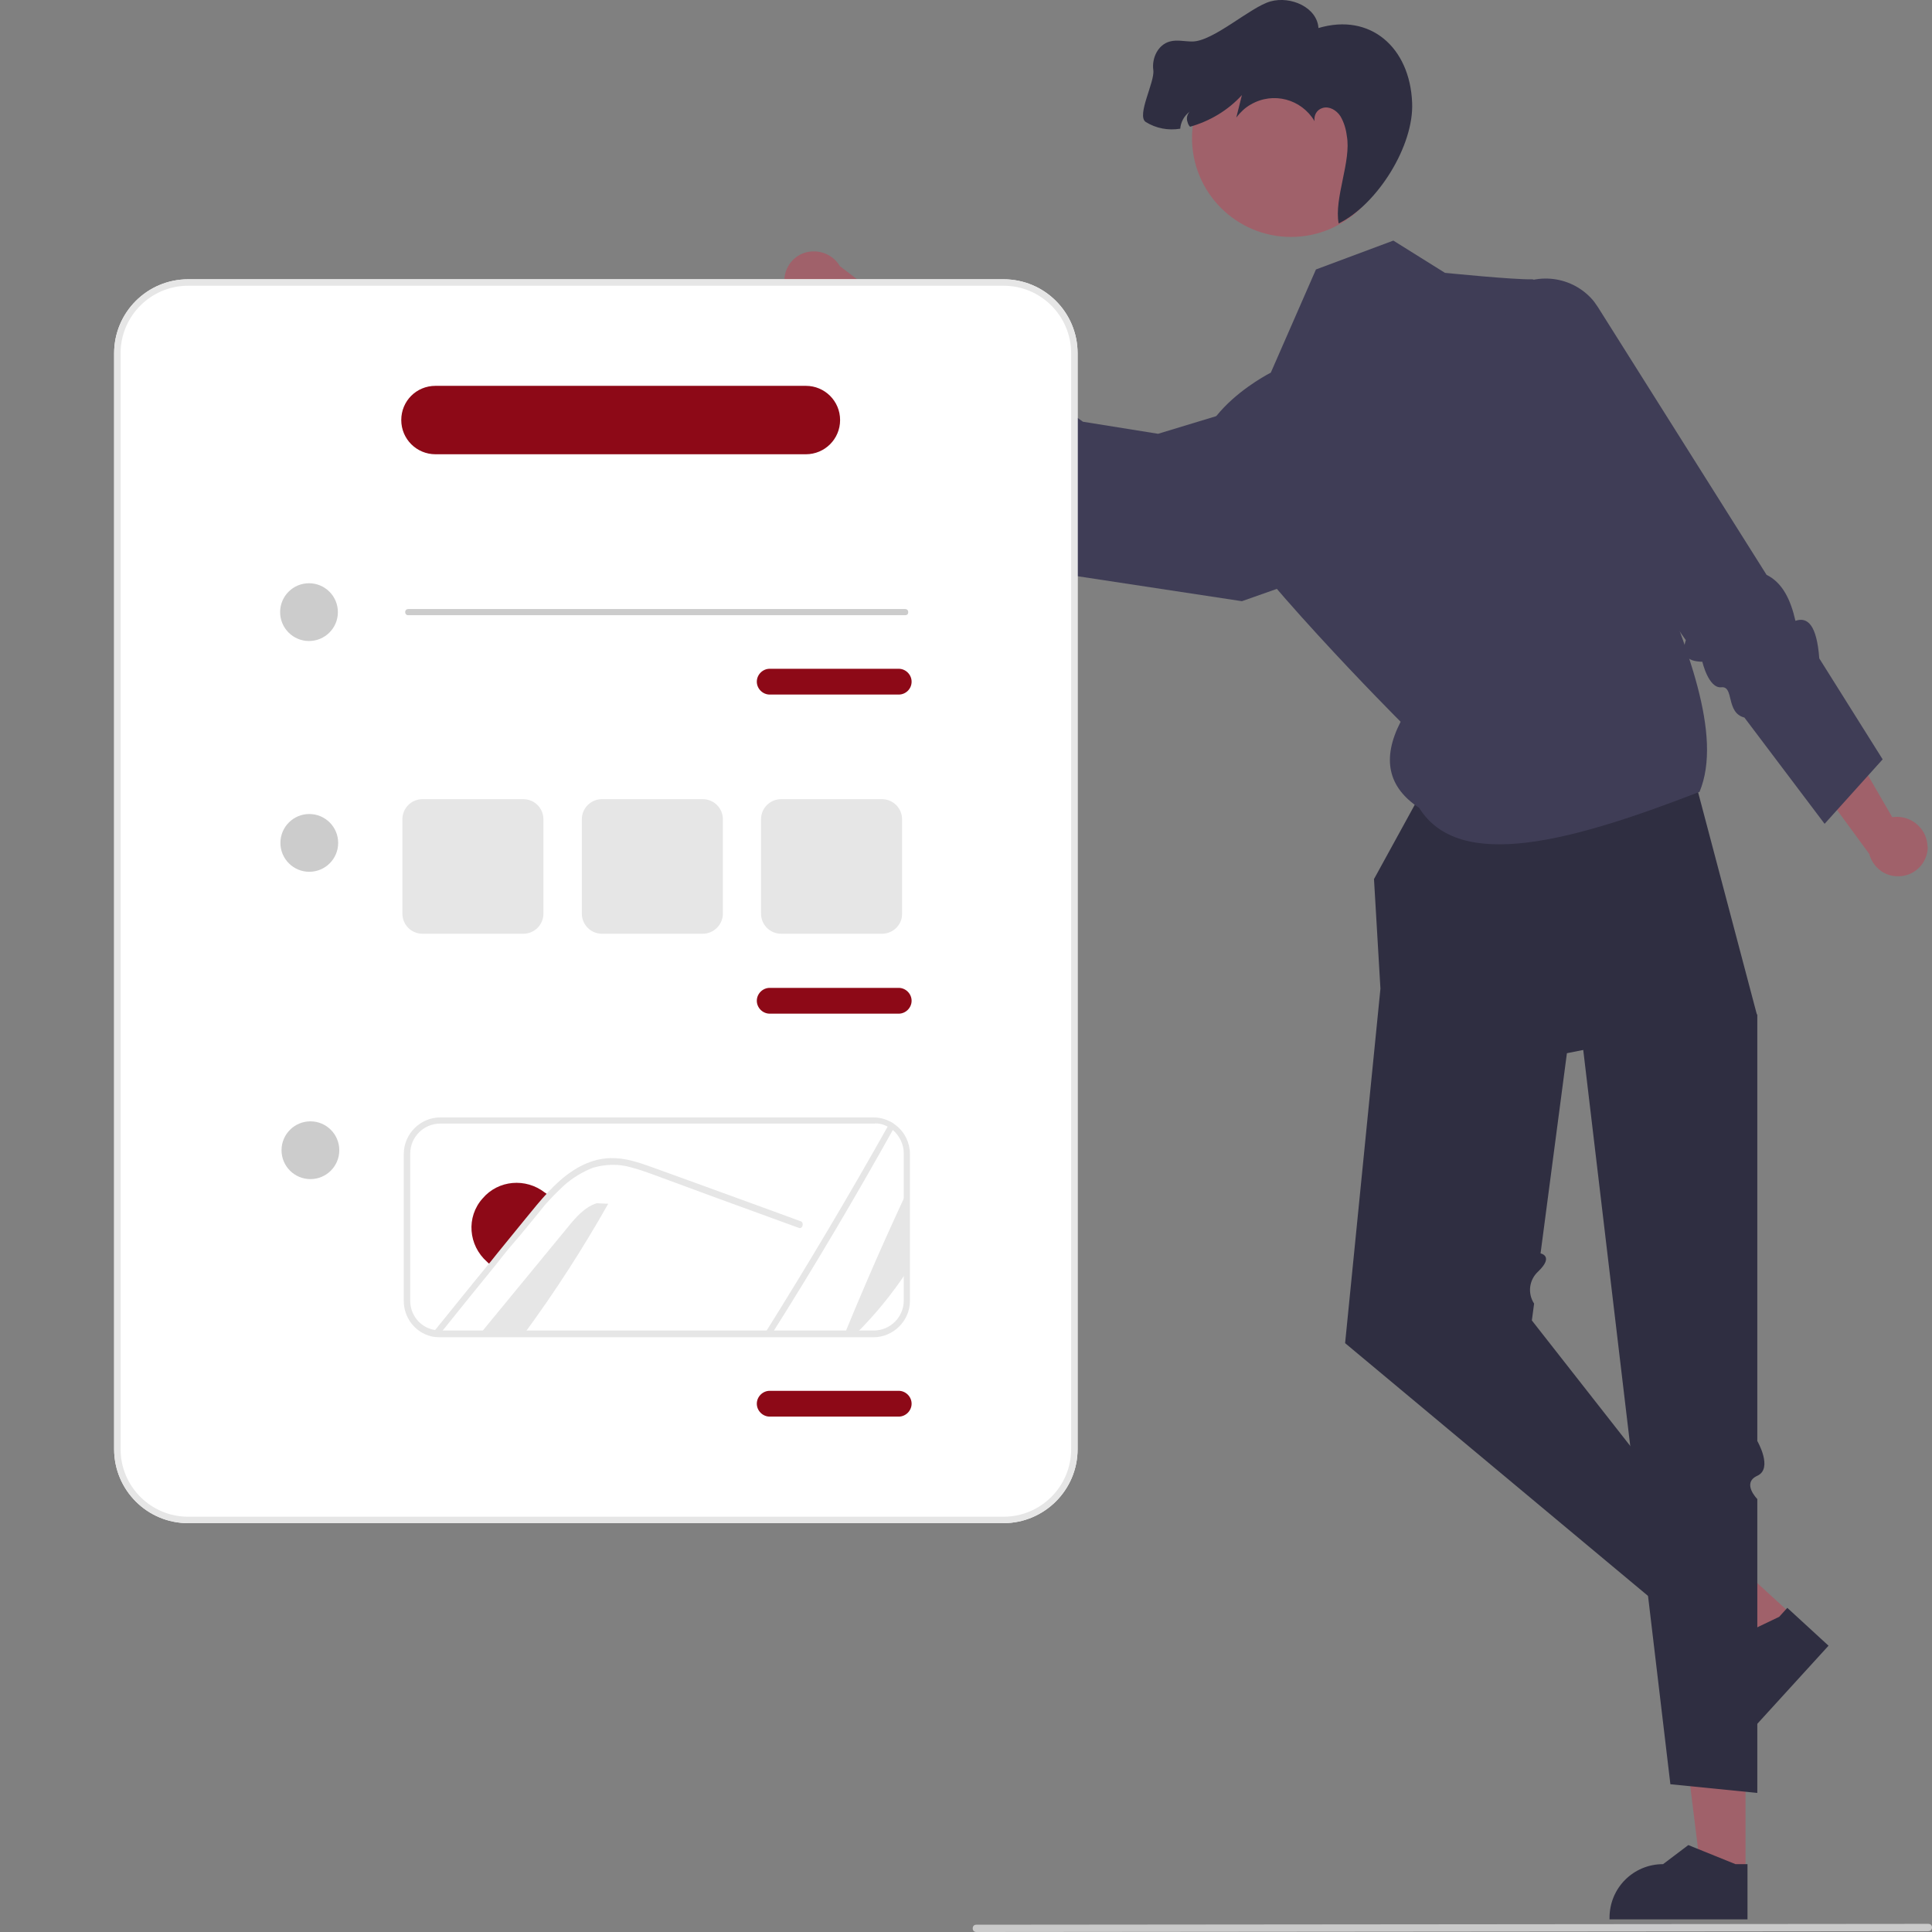 <?xml version="1.0" encoding="utf-8"?>
<!-- Generator: Adobe Illustrator 25.0.1, SVG Export Plug-In . SVG Version: 6.00 Build 0)  -->
<svg version="1.1" id="Layer_1" xmlns="http://www.w3.org/2000/svg" xmlns:xlink="http://www.w3.org/1999/xlink" x="0px" y="0px"
	 viewBox="0 0 689 689" style="enable-background:new 0 0 689 689;" xml:space="preserve">
<rect x="0" y="0" width="689" height="689" fill="#808080" stroke="none"/>
<style type="text/css">
	.st0{fill:#A0616A;}
	.st1{fill:#2F2E41;}
	.st2{fill:#3F3D56;}
	.st3{fill:#CACACA;}
	.st4{fill:#FFFFFF;}
	.st5{fill:#E6E6E6;}
	.st6{fill:#CCCCCC;}
	.st7{fill:#8D0917;}
</style>
<g>
	<path class="st0" d="M687.4,301.9c-0.1-5.9-5.1-10.6-10.9-10.6c-0.6,0-1.1,0.1-1.7,0.1l-19.1-33l-20.1,3.8l31,42.3
		c1.3,4.8,5.6,8.2,10.6,8c5.7-0.1,10.3-4.8,10.3-10.6C687.4,302.1,687.4,302,687.4,301.9z"/>
	<polygon class="st0" points="622.5,667.8 606.6,667.8 599,606.3 622.5,606.3 	"/>
	<path class="st1" d="M623.1,684.5H574v-0.6c0-10.6,8.5-19.1,19.1-19.1l0,0l9-6.8l16.8,6.8h4.3V684.5z"/>
	<polygon class="st0" points="639.3,576.1 628.6,587.9 577.9,552.1 593.9,534.6 	"/>
	<path class="st1" d="M652.1,586.9L619,623.2l-0.5-0.5c-7.8-7.1-8.4-19.2-1.3-27l0,0l1-11.3l16.3-7.8l2.9-3.2L652.1,586.9z"/>
	<path class="st1" d="M519.9,259L490,313.5l2.3,39.1L479.7,479l118.4,98.8L613,556l-66.7-85.1l0.8-6c-2.4-3.7-1.8-8.5,1.5-11.5
		c5.7-5.5,0.8-6.4,0.8-6.4l9.4-71.4l67.8-13.6l-28.4-107.4L519.9,259z"/>
	<path class="st1" d="M560.1,336.3l35.6,300l31,3.1V534.6c0,0-5.7-5.7,0-8.3c5.7-2.6,0-12.4,0-12.4V362l-28.7-45.1L560.1,336.3z"/>
	<path class="st2" d="M496.9,85.8l-27.6,10.3l-16.1,36.8c0,0-36.8,18.4-23,43.7c13.8,25.3,69.3,80.8,69.3,80.8
		c-6.8,13.2-4.5,23.4,6.6,30.7c14.4,23.1,54.8,11.8,100-5.7c8.4-20.3-4.6-52-17.2-83.3l3.4-42c0,0-39.7-57.7-46-57.5
		c-6.3,0.2-31-2.3-31-2.3L496.9,85.8z"/>
	<path class="st2" d="M536,105.4L536,105.4c8.9-8.4,22.9-8,31.3,0.8c1,1,1.8,2.2,2.6,3.4L630,205c5.7,2.8,8.6,8.9,10.3,16.4
		c4.3-1.5,7.6,1.4,8.5,13.4l22.6,36l-20.7,23l-28.6-37.9c-6.7-1.7-3.6-11.3-8.2-10.8c-4.6,0.5-6.8-9.1-6.8-9.1
		c-5.9-0.1-7.5-2.8-5.9-7.7l-58.6-83.8L536,105.4z"/>
	<path class="st0" d="M280.3,103.4c1.8,5.6,7.8,8.7,13.4,7.1c0.6-0.1,1-0.3,1.6-0.7l27.6,26.2l18.3-9.3l-41.7-31.8
		c-2.5-4.3-7.7-6.2-12.4-4.8c-5.5,1.7-8.6,7.5-6.9,13l0,0C280.3,103.1,280.3,103.2,280.3,103.4z"/>
	<path class="st2" d="M450.9,143.2L413,154.7l-26.8-4.3l-6-4.3c-2.5-7-7.8-10.2-14.7-11.1c0,0-5.6,2-5.5-4.1
		c0.1-6.1-36.7-27.9-36.7-27.9l-16.1,28.7L328,157c7.4,0.2,11.8-0.7,8,8c1.6,8.5,0.5,6.6,6.8,6.7l32.3,32.4l67.8,10.3l43.1-15.2
		L450.9,143.2z"/>
	<circle class="st0" cx="460.4" cy="49.2" r="35.3"/>
	<path class="st1" d="M483,48.5c0-0.3-0.1-0.8-0.1-1.1C482.9,47.7,482.9,48.1,483,48.5z"/>
	<path class="st1" d="M411.3,25c-0.6-4.3,1.7-9.1,5.9-10.2c2.5-0.7,5.3,0,7.9,0c7.5,0.1,20.8-12.3,28-14.3s16.6,2.1,17.1,9.5
		c18.5-5.5,32.6,6.9,33.4,26.6c0.7,15.4-12.4,36.3-26.2,43.1c-1.7-9,4.6-22.3,2.9-31.3c-0.3-2.4-1-4.8-2.3-7
		c-1.4-2.1-3.9-3.6-6.3-2.9c-2.1,0.6-3.2,2.6-2.9,4.7c-4.7-7.9-14.8-10.6-22.8-5.9c-2,1.1-3.7,2.8-5.1,4.6l2-8
		c-4.9,5.4-11.4,9.3-18.5,11.3c-0.5-0.5-0.7-1-0.9-1.7c-0.5-1.3-0.1-2.8,0.8-3.7c-2,1.5-3.2,3.7-3.4,6.1c-4.3,0.7-8.6-0.1-12.3-2.4
		C405.2,41.2,411.9,29.2,411.3,25z"/>
	<path class="st3" d="M687.7,688.7L348.2,689c-0.8,0-1.3-0.5-1.3-1.3s0.5-1.3,1.3-1.3l339.5-0.3c0.8,0,1.3,0.5,1.3,1.3
		C689,688.1,688.5,688.7,687.7,688.7z"/>
	<path class="st4" d="M357.8,543.2H67.1c-14.6,0-26.4-11.8-26.4-26.4V126c0-14.6,11.8-26.4,26.4-26.4h290.8
		c14.6,0,26.4,11.8,26.4,26.4v390.8C384.3,531.4,372.4,543.2,357.8,543.2z"/>
	<path class="st5" d="M357.8,543.2H67.1c-14.6,0-26.4-11.8-26.4-26.4V126c0-14.6,11.8-26.4,26.4-26.4h290.8
		c14.6,0,26.4,11.8,26.4,26.4v390.8C384.3,531.4,372.4,543.2,357.8,543.2z M67.1,101.9c-13.3,0-24.1,10.8-24.1,24.1v390.8
		c0,13.3,10.8,24.1,24.1,24.1h290.8c13.3,0,24.1-10.8,24.1-24.1V126c0-13.3-10.8-24.1-24.1-24.1C357.8,101.9,67.1,101.9,67.1,101.9z
		"/>
	<circle class="st6" cx="110.2" cy="218.3" r="10.3"/>
	<path class="st6" d="M322.8,219.4H145.6c-0.7,0-1.1-0.5-1.1-1.1c0-0.7,0.5-1.1,1.1-1.1h177.2c0.7,0,1.1,0.5,1.1,1.1
		C323.9,219,323.5,219.4,322.8,219.4z"/>
	<circle class="st6" cx="110.7" cy="410.2" r="10.3"/>
	<circle class="st6" cx="110.3" cy="300.6" r="10.3"/>
	<path class="st7" d="M320.5,247.7h-46c-2.5,0-4.6-2.1-4.6-4.6c0-2.5,2.1-4.6,4.6-4.6h46c2.5,0,4.6,2.1,4.6,4.6
		C325.1,245.7,323,247.7,320.5,247.7z"/>
	<path class="st7" d="M320.5,361.5h-46c-2.5,0-4.6-2.1-4.6-4.6c0-2.5,2.1-4.6,4.6-4.6h46c2.5,0,4.6,2.1,4.6,4.6
		C325.1,359.4,323,361.5,320.5,361.5z"/>
	<path class="st7" d="M287.4,162H155.3c-6.7,0-12.2-5.4-12.2-12.2c0-6.8,5.4-12.2,12.2-12.2h132.1c6.7,0,12.2,5.4,12.2,12.2
		S294.1,162,287.4,162z"/>
	<path class="st7" d="M320.5,505.2h-46c-2.5,0-4.6-2.1-4.6-4.6s2.1-4.6,4.6-4.6h46c2.5,0,4.6,2.1,4.6,4.6S323,505.2,320.5,505.2z"/>
	<path class="st5" d="M311.5,476.9H156.8c-0.9,0-2-0.1-2.9-0.3c-5.9-1.4-9.9-6.7-9.9-12.6v-52.5c0-7.1,5.9-13,13-13h154.5
		c2.1,0,4.1,0.5,6,1.5c0.7,0.3,1.4,0.8,2.1,1.4c3.1,2.4,4.9,6.2,4.9,10.1v52.5C324.5,471,318.6,476.9,311.5,476.9z M157,400.7
		c-5.9,0-10.7,4.8-10.7,10.7v52.5c0,4.9,3.3,9.2,8.2,10.3c0.8,0.2,1.6,0.3,2.4,0.3h154.7c5.9,0,10.7-4.8,10.7-10.7v-52.5
		c0-3.2-1.5-6.3-4-8.4c-0.6-0.5-1.1-0.8-1.7-1.1c-1.5-0.8-3.2-1.3-4.9-1.1H157z"/>
	<path class="st5" d="M301.2,475.8c7-17.1,14.4-34,22.2-50.7v28.4c-5.3,8-11.4,15.5-18.3,22.3H301.2z"/>
	<path class="st5" d="M318.9,402.1c-13.9,24.9-28.4,49.5-43.7,73.7h-2.6c15.4-24.6,30.2-49.5,44.4-74.8
		C317.6,401.3,318.3,401.6,318.9,402.1z"/>
	<path class="st5" d="M216.9,429.3c-9.1,16.1-19.1,31.6-30,46.4h-15.7c10.3-12.5,20.7-25.2,31-37.7c3-3.7,6.2-7.5,10.6-8.9
		L216.9,429.3z"/>
	<path class="st7" d="M196,426.8c-1.6,1.7-3.2,3.4-4.7,5.4c-3.2,3.9-6.4,7.9-9.8,11.8c-2.1,2.4-4,4.9-6,7.4
		c-0.6-0.5-1.3-0.8-1.8-1.4c-6.7-5.9-7.5-16-1.6-22.6c5.6-6.6,15.4-7.4,22.2-2.1C194.9,425.6,195.4,426.2,196,426.8z"/>
	<path class="st5" d="M284.9,437.9l-30.2-11l-14.9-5.5c-4.8-1.7-9.8-3.8-14.8-5.1c-4.4-1.3-9.1-1.1-13.4,0.1
		c-3.9,1.5-7.5,3.7-10.5,6.4c-1.4,1.3-2.6,2.5-3.9,3.8c-1.6,1.7-3.2,3.4-4.7,5.4c-3.2,3.9-6.4,7.9-9.8,11.8c-2.1,2.4-4,4.9-6,7.4
		c-6.7,8.2-13.2,16.3-19.8,24.5c-0.9,0-1.7-0.1-2.6-0.3c6.9-8.5,13.7-17,20.7-25.5c0.8-1,1.6-2,2.4-3c3.3-4.1,6.8-8.3,10.1-12.4
		c2.6-3.2,5.2-6.4,8-9.4c0.2-0.2,0.5-0.6,0.8-0.8c5.7-6,12.9-11.1,21.5-11.3c5.1-0.1,9.9,1.5,14.6,3.2c5.1,1.8,10.1,3.7,15.2,5.5
		l30.5,11.1l7.6,2.8C286.8,436.2,286.2,438.4,284.9,437.9z"/>
	<path class="st5" d="M186.6,333h-35.9c-4,0-7.2-3.2-7.2-7.2v-33.6c0-4,3.2-7.2,7.2-7.2h35.9c4,0,7.2,3.2,7.2,7.2v33.6
		C193.8,329.8,190.6,333,186.6,333z"/>
	<path class="st5" d="M250.6,333h-35.9c-4,0-7.2-3.2-7.2-7.2v-33.6c0-4,3.2-7.2,7.2-7.2h35.9c4,0,7.2,3.2,7.2,7.2v33.6
		C257.8,329.8,254.5,333,250.6,333z"/>
	<path class="st5" d="M314.5,333h-35.9c-4,0-7.2-3.2-7.2-7.2v-33.6c0-4,3.2-7.2,7.2-7.2h35.9c4,0,7.2,3.2,7.2,7.2v33.6
		C321.8,329.8,318.5,333,314.5,333z"/>
</g>
</svg>
